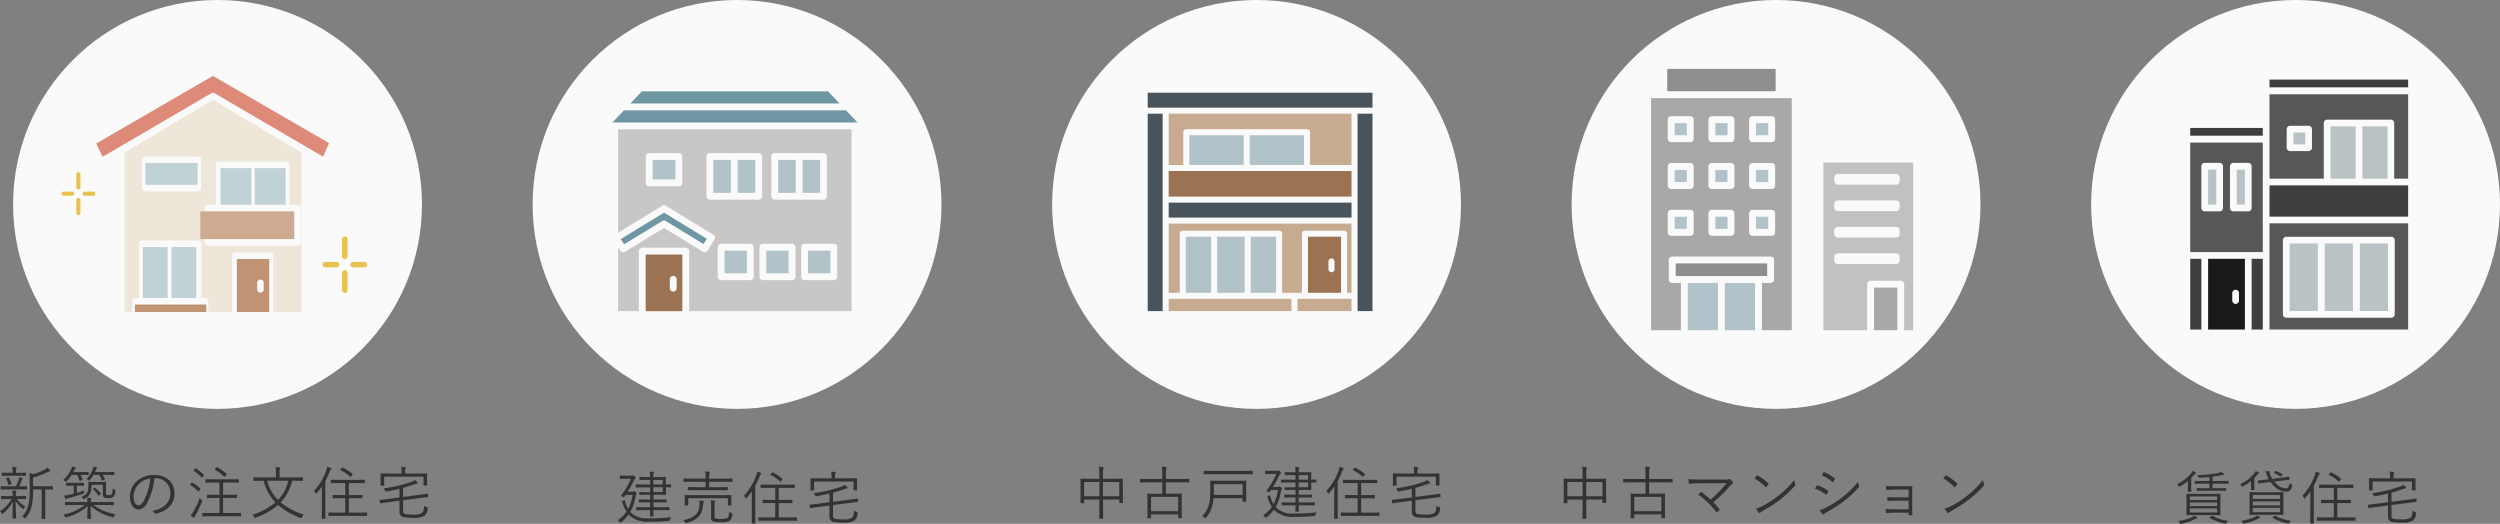 <svg xmlns="http://www.w3.org/2000/svg" width="519.724" height="108.89"><rect width="100%" height="100%" fill="#808080" stroke="none"/><g transform="translate(-9225.276 317)"><path d="M9236.28-215.832c0-.084-.012-.1-.1-.1-.06 0-.4.024-1.452.024h-2.58v-1.844a16.094 16.094 0 002.988-1.08 1.347 1.347 0 01.444-.144c.1-.012.156-.06.156-.108a.259.259 0 00-.072-.168 3.73 3.73 0 00-.528-.54 2.966 2.966 0 01-.6.432 11.118 11.118 0 01-2.388.936 3.881 3.881 0 00-.78-.24 14.221 14.221 0 01.084 1.692v1.472a15.431 15.431 0 01-.24 3.372 5.3 5.3 0 01-1.364 2.528 1.325 1.325 0 01.452.272c.072.072.108.1.156.1s.1-.036.168-.132a5.557 5.557 0 001.228-2.38 14.61 14.61 0 00.3-3.516h1.788v4.236c0 1.3-.024 1.728-.024 1.788 0 .1.012.1.1.1h.588c.084 0 .1 0 .1-.1 0-.06-.024-.492-.024-1.788v-4.236h.06c1.056 0 1.392.024 1.452.024.084 0 .1-.012.1-.1zm-5.58 2.032c0-.084-.012-.1-.1-.1-.06 0-.4.024-1.452.024h-.576v-.024a2.393 2.393 0 01.06-.8.347.347 0 00.048-.168c0-.048-.048-.084-.12-.1-.2-.024-.48-.048-.732-.06a5.267 5.267 0 01.072 1.128v.024h-.84c-1.056 0-1.4-.024-1.464-.024-.084 0-.1.012-.1.1v.48c0 .084.012.1.1.1.06 0 .408-.024 1.464-.024h.612a7.146 7.146 0 01-2.4 2.508 1.467 1.467 0 01.328.436c.048.1.072.144.12.144s.1-.036.18-.1a7.332 7.332 0 002.04-2.472c-.036 1.86-.072 2.94-.072 3.432 0 .084.012.1.1.1h.54c.1 0 .108-.012.108-.1 0-.5-.06-1.644-.084-3.576a5.273 5.273 0 001.46 1.612c.084.072.132.108.168.108s.06-.048.108-.144a1.344 1.344 0 01.288-.42 4.849 4.849 0 01-1.776-1.536h.372c1.056 0 1.392.024 1.452.024.084 0 .1-.012.1-.1zm.2-2.028c0-.084-.012-.1-.1-.1s-.444.024-1.488.024h-.072a12.016 12.016 0 00.528-1.152.778.778 0 01.18-.276c.048-.048.084-.084.084-.144s-.032-.108-.132-.144a8.22 8.22 0 00-.648-.168 1.883 1.883 0 01-.108.516 9.311 9.311 0 01-.556 1.372H9227c-1.08 0-1.428-.024-1.488-.024-.084 0-.1.012-.1.1v.492c0 .084.012.1.1.1.06 0 .408-.024 1.488-.024h2.316c1.068 0 1.416.024 1.488.024s.1-.012.1-.1zm-.192-2.808c0-.084-.012-.1-.1-.1-.06 0-.4.024-1.428.024h-.576v-.372a.956.956 0 01.06-.492.462.462 0 00.072-.216c0-.048-.06-.084-.156-.1a6.9 6.9 0 00-.78-.06 3.355 3.355 0 01.084.864v.372h-.7c-1.032 0-1.368-.024-1.428-.024-.084 0-.1.012-.1.1v.468c0 .084.012.1.1.1.06 0 .4-.024 1.428-.024h1.992c1.032 0 1.368.024 1.428.024.084 0 .1-.012.1-.1zm-4.032 1c-.156.06-.168.084-.12.168a5.765 5.765 0 01.456 1.2c.024.108.06.108.216.06l.3-.12c.12-.048.132-.084.108-.168a5.4 5.4 0 00-.516-1.188c-.048-.072-.072-.084-.168-.048zm20.568 5.628c1.152 0 1.536.024 1.6.024.084 0 .1-.012.1-.1v-.468c0-.084-.012-.1-.1-.1-.06 0-.444.024-1.6.024h-3.104v-.048a1.23 1.23 0 01.072-.48.728.728 0 00.06-.216c0-.06-.06-.1-.156-.108a10.414 10.414 0 00-.744-.06 3.961 3.961 0 01.06.84v.072h-2.952c-1.14 0-1.536-.024-1.6-.024-.084 0-.1.012-.1.1v.468c0 .084.012.1.1.1.06 0 .456-.024 1.6-.024h2.388a9.871 9.871 0 01-4.428 1.972 1.306 1.306 0 01.312.4c.12.216.132.216.36.156a9.741 9.741 0 004.368-2.332c-.024 1.476-.072 2.4-.072 2.6 0 .072.012.084.084.084h.588c.084 0 .1-.012.1-.084 0-.2-.06-1.152-.084-2.628a10.554 10.554 0 004.52 2.34c.24.072.252.06.36-.144a1.573 1.573 0 01.324-.44 11.2 11.2 0 01-4.62-1.932zm.072-3.78c0-.624.024-.876.024-.948s-.012-.1-.1-.1-.324.024-1.164.024h-1.2c-.828 0-1.068-.024-1.14-.024s-.1.012-.1.1.024.18.024.432c0 1.608-.264 2.064-1.512 2.652a.954.954 0 01.4.276c.084.084.12.132.168.132s.1-.036.18-.084c1.068-.612 1.416-1.26 1.416-2.9h2.352v1.992c0 .408.132.576.324.672a2.166 2.166 0 00.876.108 1.382 1.382 0 001.036-.3 1.689 1.689 0 00.348-1.188c.012-.2.012-.216-.18-.3a1.62 1.62 0 01-.384-.216 2.463 2.463 0 01-.168 1.176c-.12.18-.324.216-.612.216s-.4-.012-.48-.072-.108-.12-.108-.432zm-6.06-.24h.228c.84 0 1.092.024 1.152.024.084 0 .1-.012.1-.1v-.444c0-.084-.012-.1-.1-.1-.06 0-.312.024-1.152.024h-1.212c-.84 0-1.08-.024-1.152-.024s-.1.012-.1.1v.444c0 .084.012.1.1.1s.312-.024 1.152-.024h.324v1.668c-.312.084-.6.144-.888.2-.444.1-.78.156-1.092.192a6.45 6.45 0 00.24.612c.036.084.072.12.12.12a.211.211 0 00.156-.072 1.129 1.129 0 01.444-.168 29.793 29.793 0 002.928-.876c.216-.072.216-.072.24-.312a1.974 1.974 0 01.06-.384c-.588.216-1.092.384-1.548.516zm7.788-2.76c0-.084-.012-.1-.1-.1-.06 0-.42.024-1.5.024h-2.424c.072-.144.132-.288.192-.444a.726.726 0 01.168-.3c.048-.048.084-.084.084-.144s-.048-.1-.132-.12a7.128 7.128 0 00-.636-.132 2.736 2.736 0 01-.132.54 5.62 5.62 0 01-1.3 2.052 1.3 1.3 0 01.372.228c.072.06.108.084.156.084s.084-.036.168-.132a5.962 5.962 0 00.744-1.044h1.2a5 5 0 01.528 1.08c.036.1.06.1.192.06l.36-.108c.12-.036.144-.072.108-.144a6.138 6.138 0 00-.48-.888h.828c1.08 0 1.44.024 1.5.024.084 0 .1-.012.1-.1zm-5.34 0c0-.084-.012-.1-.1-.1-.06 0-.336.024-1.26.024h-1.824c.072-.132.156-.288.228-.444a.79.79 0 01.18-.264.245.245 0 00.1-.156c0-.06-.036-.1-.12-.12a4.953 4.953 0 00-.66-.156 2.5 2.5 0 01-.156.5 6.552 6.552 0 01-1.692 2.292 1.212 1.212 0 01.372.24c.084.084.132.12.18.12s.084-.036.18-.132a6.183 6.183 0 001.056-1.3h1.116a5.388 5.388 0 01.48 1.14c.024.1.06.1.2.06l.36-.1c.12-.036.144-.06.108-.144a7.941 7.941 0 00-.452-.952h.348c.924 0 1.2.024 1.26.024.084 0 .1-.012.1-.1zm.96 3.42c-.1.084-.1.1-.024.156a5.742 5.742 0 011.092 1.188c.072.1.084.084.192-.012l.24-.2c.1-.084.108-.1.048-.18a7.882 7.882 0 00-1.124-1.164c-.084-.072-.1-.072-.192.012zm12.936-2.2a3 3 0 013.1 3.032c0 2-1.368 3.288-3.744 3.756a1.4 1.4 0 01.468.444.238.238 0 00.312.132c2.6-.66 3.816-2.232 3.816-4.188 0-2.292-1.6-3.864-4.284-3.864a5.116 5.116 0 00-3.6 1.332 4.358 4.358 0 00-1.392 3.108c0 1.74.852 2.724 1.752 2.724a2 2 0 001.764-1.236 13.4 13.4 0 001.584-5.244zm-1.068.048a12.742 12.742 0 01-1.4 4.692c-.348.612-.708.876-1.116.876-.432 0-.972-.564-.972-1.872a3.72 3.72 0 011.156-2.596 4.043 4.043 0 012.336-1.104zm18.856 7.244c0-.084-.012-.1-.1-.1-.06 0-.48.024-1.7.024h-1.932v-3.128h1.188c1.152 0 1.524.024 1.584.024.1 0 .108-.012.108-.1v-.516c0-.084-.012-.1-.108-.1-.06 0-.432.024-1.584.024h-1.188v-2.536h1.524c1.188 0 1.584.024 1.656.024s.1-.012.1-.1v-.516c0-.084-.012-.1-.1-.1s-.468.024-1.656.024h-3.468c-1.188 0-1.572-.024-1.632-.024-.084 0-.1.012-.1.1v.516c0 .084.012.1.1.1.06 0 .444-.024 1.632-.024h1.188v2.544h-.912c-1.152 0-1.524-.024-1.6-.024s-.084.012-.084.1v.516c0 .084.012.1.084.1s.444-.024 1.6-.024h.912v3.124h-1.764c-1.224 0-1.644-.024-1.7-.024-.084 0-.1.012-.1.1v.524c0 .084.012.1.1.1.06 0 .48-.024 1.7-.024h4.452c1.224 0 1.644.024 1.7.024.084 0 .1-.012.1-.1zm-8.112-2.46c.072-.216.072-.216-.12-.36a1.646 1.646 0 01-.348-.372 22.231 22.231 0 01-1.236 2.668 4.125 4.125 0 01-.684.948 6.76 6.76 0 00.552.428.333.333 0 00.16.072c.072 0 .1-.048.12-.132a3.769 3.769 0 01.252-.5 27.6 27.6 0 001.304-2.752zm2.724-6.816c-.12.12-.12.144-.048.192a9.677 9.677 0 011.908 1.452c.072.072.12.048.216-.06l.264-.3c.1-.1.12-.144.048-.2a10.479 10.479 0 00-1.932-1.4c-.072-.036-.1-.036-.192.06zm-5.136 3.2c-.072.1-.1.132-.024.18a8.759 8.759 0 011.608 1.3c.084.084.108.072.192-.036l.252-.336c.084-.108.1-.132.036-.192a8.689 8.689 0 00-1.656-1.248c-.084-.048-.12-.048-.192.048zm.708-2.964c-.1.108-.1.132-.012.192a9.772 9.772 0 011.6 1.356c.06.072.12.072.2-.036l.24-.3c.084-.108.1-.132.036-.192a9.413 9.413 0 00-1.644-1.328c-.072-.048-.1-.036-.18.06zm21 2.256c1.14 0 1.524.024 1.584.024.1 0 .108-.012.108-.1v-.544c0-.084-.012-.1-.108-.1-.06 0-.444.024-1.584.024h-3.172v-.824a2.518 2.518 0 01.06-.912.561.561 0 00.072-.228c0-.048-.06-.1-.144-.108a8.916 8.916 0 00-.84-.06 5.515 5.515 0 01.1 1.32v.816h-2.988c-1.14 0-1.524-.024-1.584-.024-.084 0-.1.012-.1.1v.552c0 .084.012.1.1.1.06 0 .444-.024 1.584-.024h.42a10.3 10.3 0 002.448 4.5 13.444 13.444 0 01-4.788 2.548 1.512 1.512 0 01.372.48c.072.132.1.18.168.18a1.023 1.023 0 00.18-.048 14.485 14.485 0 004.62-2.64 14.9 14.9 0 004.644 2.688.5.5 0 00.18.048c.072 0 .1-.048.168-.192a2.191 2.191 0 01.36-.552 13.626 13.626 0 01-4.8-2.52 9.77 9.77 0 002.388-4.5zm-1.368 0a8.38 8.38 0 01-2.124 4 8.966 8.966 0 01-2.256-4zm16.38 6.7c0-.084-.012-.1-.1-.1-.06 0-.468.024-1.692.024h-2v-2.984h1.152c1.14 0 1.512.024 1.584.024s.1-.012.1-.1V-214c0-.084-.012-.1-.1-.1s-.444.024-1.584.024h-1.152v-2.5h1.572c1.188 0 1.6.024 1.656.024.1 0 .108-.012.108-.1v-.516c0-.084-.012-.1-.108-.1-.06 0-.468.024-1.656.024h-3.588c-1.2 0-1.6-.024-1.656-.024-.084 0-.1.012-.1.1v.516c0 .084.012.1.1.1.06 0 .456-.024 1.656-.024h1.284v2.5h-.948c-1.14 0-1.524-.024-1.584-.024-.1 0-.108.012-.108.1v.5c0 .084.012.1.108.1.06 0 .444-.024 1.584-.024h.948v2.992h-1.7c-1.212 0-1.632-.024-1.7-.024s-.1.012-.1.1v.512c0 .1.012.108.1.108s.492-.024 1.7-.024h4.44c1.224 0 1.632.024 1.692.024.084 0 .1-.012.1-.108zm-9.4-.768c0 1.272-.024 1.812-.024 1.872 0 .084.012.1.1.1h.588c.072 0 .084-.012.084-.1 0-.06-.024-.6-.024-1.872v-5.892a18.483 18.483 0 00.9-1.92 1.055 1.055 0 01.252-.46c.072-.048.108-.1.108-.156s-.036-.1-.132-.144a4.443 4.443 0 00-.744-.264 2.867 2.867 0 01-.192.8 12.121 12.121 0 01-2.544 4.212 1.746 1.746 0 01.312.48c.036.084.072.12.1.12s.072-.036.144-.12a13.162 13.162 0 001.1-1.4 91.233 91.233 0 00-.024 1.68zm3.924-8.328c-.108.12-.108.144-.024.192a8.129 8.129 0 011.968 1.356c.072.072.1.06.216-.084l.252-.3c.084-.108.084-.144.012-.2a9.472 9.472 0 00-1.98-1.284c-.084-.036-.108-.048-.192.048zm18.12 5.172c-.012-.084-.036-.1-.12-.084s-.444.084-1.572.228l-3.468.456v-1.9c.852-.228 1.68-.492 2.484-.78a2.012 2.012 0 01.4-.108c.12-.012.168-.06.168-.108a.21.21 0 00-.084-.168 3.581 3.581 0 00-.536-.452 2.431 2.431 0 01-.708.372 29.141 29.141 0 01-5.76 1.356 1.164 1.164 0 01.3.444c.108.216.1.228.312.192a37.834 37.834 0 002.688-.552v1.8l-2.46.324c-1.128.144-1.44.156-1.584.168-.1.012-.108.036-.1.108l.06.552c.012.084.048.1.132.084s.432-.1 1.548-.24l2.4-.312v2.292a1.078 1.078 0 00.78 1.112 11.748 11.748 0 002.16.144 4.1 4.1 0 002.256-.428 2.02 2.02 0 00.66-1.512c.024-.216.024-.216-.192-.288a2.224 2.224 0 01-.564-.252c-.036.912-.168 1.26-.444 1.488a3.181 3.181 0 01-1.752.324 10.169 10.169 0 01-1.668-.1.569.569 0 01-.492-.624V-213l3.516-.456c1.128-.144 1.524-.18 1.608-.192s.108-.036.1-.12zm-.18-3.624c0-.336.024-.516.024-.576 0-.084-.012-.1-.1-.1s-.48.024-1.656.024h-2.824v-.156a2.69 2.69 0 01.06-.852.512.512 0 00.072-.216c0-.048-.048-.084-.144-.1a7.455 7.455 0 00-.792-.072 5.331 5.331 0 01.084 1.236v.156h-2.64c-1.176 0-1.584-.024-1.656-.024s-.1.012-.1.1c0 .06.024.24.024.66v.4c0 1.056-.024 1.212-.024 1.272 0 .1.012.108.1.108h.564c.084 0 .1-.012.1-.108v-1.744h8.18v1.74c0 .084.012.1.108.1h.552c.084 0 .1-.012.1-.1s-.024-.228-.024-1.284z" fill="#333"/><circle cx="42.5" cy="42.5" r="42.5" transform="translate(9228 -317)" fill="#fafafa"/><path d="M9293.68-287.244l-1.237 2.813-3.111-1.817-19.484-11.39a.586.586 0 00-.6 0l-19.484 11.39-3.134 1.832-1.353-2.746 24.266-14.061z" fill="#de8a78"/><path d="M9287.936-285.255v33.117h-5.874v-11.7a.654.654 0 00-.617-.685h-7.309a.654.654 0 00-.617.685v11.7h-4.922v-2.23a.653.653 0 00-.617-.685h-.813v-11.27a.653.653 0 00-.617-.685h-11.76a.653.653 0 00-.617.685v11.27h-.813a.654.654 0 00-.617.685v2.235h-1.563v-33.117l18.38-11zm-.115 18.639v-7.137a.653.653 0 00-.617-.685h-1.766v-8.3a.654.654 0 00-.617-.685h-14.063a.654.654 0 00-.617.685v8.3h-1.761a.653.653 0 00-.617.685v7.137a.653.653 0 00.617.685h18.829a.653.653 0 00.612-.684zm-20.735-11.278v-5.9a.654.654 0 00-.617-.685h-11.043a.654.654 0 00-.617.685v5.9a.653.653 0 00.617.685h11.043a.653.653 0 00.617-.684z" fill="#ede6d9"/><path d="M9286.44-273.068v5.768h-19.509v-5.768h19.509z" fill="#ceaa90"/><path fill="#c1d2d6" d="M9278.23-282.053h6.427v7.616h-6.427z"/><path d="M9281.247-263.151v11.014h-6.735v-11.014zm-1.146 6.293v-1.345a.684.684 0 00-.684-.684.684.684 0 00-.685.684v1.345a.684.684 0 00.685.685.684.684 0 00.684-.687z" fill="#bf9374"/><path fill="#c1d2d6" d="M9271.112-282.053h6.427v7.616h-6.427z"/><path d="M9268.163-253.688v1.551h-14.84v-1.551h14.839z" fill="#bf9374"/><path fill="#c1d2d6" d="M9260.938-265.641h5.15v10.585h-5.15zm-5.453-17.469h10.875v4.534h-10.875zm-.513 17.469h5.149v10.585h-5.149z"/><path d="M9296.953-263.13a.569.569 0 01-.569-.569v-3.6a.569.569 0 01.569-.569.569.569 0 01.569.569v3.6a.569.569 0 01-.569.569zm0 7.033a.569.569 0 01-.569-.569v-3.6a.569.569 0 01.569-.569.569.569 0 01.569.569v3.6a.569.569 0 01-.569.569zm4.058-5.317h-2.34a.569.569 0 01-.569-.569.569.569 0 01.569-.569h2.34a.569.569 0 01.569.569.569.569 0 01-.569.569zm-5.774 0h-2.341a.569.569 0 01-.569-.569.569.569 0 01.569-.569h2.341a.569.569 0 01.569.569.569.569 0 01-.569.569zm-53.668-16.193a.432.432 0 01-.432-.432v-2.733a.432.432 0 01.432-.432.432.432 0 01.432.432v2.733a.432.432 0 01-.432.432zm0 5.341a.432.432 0 01-.432-.432v-2.733a.432.432 0 01.432-.432.432.432 0 01.432.432v2.733a.432.432 0 01-.432.432zm3.08-4.038h-1.777a.432.432 0 01-.432-.432.432.432 0 01.432-.432h1.777a.432.432 0 01.432.432.432.432 0 01-.432.432zm-4.383 0h-1.777a.432.432 0 01-.432-.432.432.432 0 01.432-.432h1.777a.432.432 0 01.432.432.432.432 0 01-.432.432z" fill="#e8c251"/><path d="M9458.692-216.036c0-.972.024-1.3.024-1.356 0-.084-.012-.1-.1-.1-.06 0-.48.024-1.692.024h-2.352v-1.02a4.679 4.679 0 01.072-1.092.536.536 0 00.06-.216c0-.048-.072-.1-.144-.108-.24-.024-.528-.048-.828-.06a8.222 8.222 0 01.084 1.536v.96h-2.136c-1.2 0-1.632-.024-1.692-.024-.084 0-.1.012-.1.1 0 .06.024.4.024 1.524v1.128c0 1.884-.024 2.184-.024 2.256s.012.1.1.1h.564c.084 0 .1-.012.1-.1v-.672h3.168v1.756c0 1.448-.02 2.084-.02 2.144 0 .084.012.1.1.1h.612c.084 0 .1-.012.1-.1 0-.06-.024-.708-.024-2.16v-1.74h3.384v.624c0 .084.012.1.1.1h.564c.084 0 .1-.012.1-.1s-.024-.36-.024-2.244zm-.732 2.208h-3.384v-2.964h3.384zm-4.14 0h-3.168v-2.964h3.168zm18.7-3.516c0-.084-.012-.1-.1-.1s-.456.024-1.6.024h-3.168v-1.16a3.126 3.126 0 01.072-.984.64.64 0 00.084-.24c0-.06-.072-.1-.156-.108a8.45 8.45 0 00-.84-.072 6.947 6.947 0 01.088 1.452v1.116h-2.952c-1.14 0-1.536-.024-1.6-.024-.084 0-.1.012-.1.1v.54c0 .084.012.1.1.1.06 0 .456-.024 1.6-.024h2.952v2.364h-1.332c-1.188 0-1.6-.024-1.668-.024s-.1.012-.1.1.024.384.024 1.524v1.14c0 1.9-.024 2.208-.024 2.268 0 .084.012.1.1.1h.564c.084 0 .1-.012.1-.1v-.708h5.64v.66c0 .084.012.1.1.1h.564c.084 0 .1-.012.1-.1 0-.06-.024-.372-.024-2.244v-1.272c0-1 .024-1.308.024-1.38s-.012-.1-.1-.1-.48.024-1.668.024h-1.536v-2.36h3.168c1.14 0 1.524.024 1.6.024s.1-.012.1-.1zm-2.32 6.624h-5.64v-2.988h5.64zm14.148-5.088c0-.816.024-1.116.024-1.176 0-.084-.012-.1-.084-.1s-.5.024-1.7.024h-3.94c-1.2 0-1.62-.024-1.692-.024s-.1.012-.1.1c0 .06.024.636.024 1.944a11.808 11.808 0 01-.132 2.172 5.441 5.441 0 01-1.556 3.168 1.4 1.4 0 01.5.324c.084.084.12.132.168.132s.072-.048.144-.132a6.375 6.375 0 001.44-3.156c.048-.288.084-.6.12-.888h6.024v.636c0 .084.012.1.1.1h.6c.072 0 .084-.012.084-.1s-.024-.336-.024-1.152zm-.756 1.692h-5.976c.012-.156.012-.312.012-.444v-1.8h5.964zm2.108-4.92c0-.084-.012-.1-.1-.1s-.456.024-1.608.024h-6.772c-1.14 0-1.536-.024-1.6-.024-.084 0-.1.012-.1.1v.54c0 .084.012.1.1.1.06 0 .456-.024 1.6-.024h6.78c1.152 0 1.536.024 1.608.024s.1-.012.1-.1zm13.24 1.824c0-.084-.012-.1-.1-.1s-.588.024-.984.024v-.332c0-.756.024-1.068.024-1.128 0-.084-.012-.1-.108-.1-.06 0-.492.024-1.6.024h-.904a1.972 1.972 0 01.072-.776.4.4 0 00.06-.18c0-.048-.06-.084-.144-.1a5.791 5.791 0 00-.744-.072 4.778 4.778 0 01.088 1.132h-.64c-1.092 0-1.428-.024-1.488-.024-.084 0-.1.012-.1.1v.444c0 .084.012.1.1.1.06 0 .4-.024 1.488-.024h.64v.948h-1.276c-1.188 0-1.584-.024-1.644-.024-.084 0-.1.012-.1.1v.444c0 .084.012.1.1.1.06 0 .456-.024 1.644-.024h1.276v1h-.772c-1.008 0-1.332-.024-1.4-.024s-.1.012-.1.1v.404c0 .072.012.084.1.084s.4-.024 1.4-.024h.772v.984h-.72c-1.1 0-1.476-.024-1.536-.024-.084 0-.1.012-.1.1v.432c0 .084.012.1.1.1.06 0 .432-.024 1.536-.024h.72v1.02h-1.144c-1.176 0-1.572-.024-1.644-.024s-.1.012-.1.108v.444c0 .084.012.1.1.1s.468-.024 1.644-.024h1.144c-.012.8-.024 1.188-.024 1.236 0 .084.012.1.108.1h.516c.084 0 .1-.012.1-.1 0-.048-.024-.42-.024-1.236h1.6c1.188 0 1.584.024 1.644.024.084 0 .1-.012.1-.1v-.444c0-.1-.012-.108-.1-.108-.06 0-.456.024-1.644.024h-1.608v-1.02h1.116c1.116 0 1.476.024 1.536.024.084 0 .1-.012.1-.1v-.432c0-.084-.012-.1-.1-.1-.06 0-.42.024-1.536.024h-1.116v-.984h.912c1.1 0 1.536.024 1.6.024.1 0 .108-.012.108-.084s-.024-.372-.024-1.128v-.372c.4.012.912.024.984.024s.1-.012.1-.1zm-1.728 1.512h-1.944v-1h1.944zm0-1.584h-1.944v-.948h1.944zm-6.744 5.7a9.509 9.509 0 001.092-3.252.679.679 0 01.132-.348c.072-.072.1-.1.1-.168s-.036-.12-.192-.3-.22-.228-.3-.228a.231.231 0 00-.144.048.378.378 0 01-.24.06h-1c.54-.864.912-1.6 1.236-2.208a2.049 2.049 0 01.312-.492c.072-.06.12-.084.12-.168s-.072-.168-.2-.312c-.156-.18-.216-.228-.288-.228a.222.222 0 00-.084.024.749.749 0 01-.288.036h-1.288c-.756 0-.972-.024-1.044-.024s-.1.012-.1.108v.492c0 .084.012.1.1.1s.288-.024 1.044-.024h1.176A19.293 19.293 0 019488.6-215c-.084.12-.084.108.252.228a1.452 1.452 0 00.3.1c.048 0 .072-.036.108-.084l.252-.372h1.412a8.151 8.151 0 01-.9 2.94 7.716 7.716 0 01-.684-1.74c-.048-.144-.06-.144-.2-.072l-.264.132c-.156.072-.156.084-.108.2a8.35 8.35 0 00.912 2.04 7.633 7.633 0 01-1.804 1.76 1.664 1.664 0 01.384.384c.072.108.108.156.156.156s.084-.036.156-.108a8.463 8.463 0 001.548-1.608 2.869 2.869 0 00.264.276 5.522 5.522 0 004 1.224c1.644 0 2.844-.06 4.068-.168.228-.012.228-.012.288-.264a1.242 1.242 0 01.228-.516 36.131 36.131 0 01-4.74.252 4.78 4.78 0 01-3.612-1.2zm21.576 1.224c0-.084-.012-.1-.1-.1-.06 0-.468.024-1.692.024h-2v-2.984h1.148c1.14 0 1.512.024 1.584.024s.1-.012.1-.1V-214c0-.084-.012-.1-.1-.1s-.444.024-1.584.024h-1.148v-2.5h1.572c1.188 0 1.6.024 1.656.024.1 0 .108-.012.108-.1v-.516c0-.084-.012-.1-.108-.1-.06 0-.468.024-1.656.024h-3.588c-1.2 0-1.6-.024-1.656-.024-.084 0-.1.012-.1.1v.516c0 .084.012.1.1.1.06 0 .456-.024 1.656-.024h1.284v2.5h-.948c-1.14 0-1.524-.024-1.584-.024-.1 0-.108.012-.108.1v.5c0 .084.012.1.108.1.06 0 .444-.024 1.584-.024h.948v2.992h-1.7c-1.212 0-1.632-.024-1.7-.024s-.1.012-.1.1v.512c0 .1.012.108.1.108s.48-.024 1.696-.024h4.44c1.224 0 1.632.024 1.692.024.084 0 .1-.012.1-.108zm-9.4-.768c0 1.272-.024 1.812-.024 1.872 0 .084.012.1.1.1h.588c.072 0 .084-.012.084-.1 0-.06-.024-.6-.024-1.872v-5.892a18.483 18.483 0 00.9-1.92 1.055 1.055 0 01.252-.46c.072-.048.108-.1.108-.156s-.036-.1-.132-.144a4.443 4.443 0 00-.744-.264 2.867 2.867 0 01-.192.8 12.121 12.121 0 01-2.544 4.212 1.746 1.746 0 01.312.48c.036.084.072.12.1.12s.072-.036.144-.12a13.162 13.162 0 001.1-1.4 91.233 91.233 0 00-.024 1.68zm3.924-8.328c-.108.12-.108.144-.024.192a8.129 8.129 0 011.968 1.356c.072.072.1.06.216-.084l.252-.3c.084-.108.084-.144.012-.2a9.472 9.472 0 00-1.98-1.284c-.084-.036-.108-.048-.192.048zm18.12 5.172c-.012-.084-.036-.1-.12-.084s-.444.084-1.572.228l-3.468.456v-1.9c.852-.228 1.68-.492 2.484-.78a2.012 2.012 0 01.4-.108c.12-.012.168-.06.168-.108a.21.21 0 00-.084-.168 3.581 3.581 0 00-.54-.456 2.431 2.431 0 01-.708.372 29.141 29.141 0 01-5.76 1.356 1.164 1.164 0 01.3.444c.108.216.1.228.312.192a37.834 37.834 0 002.688-.552v1.8l-2.46.324c-1.128.144-1.44.156-1.584.168-.1.012-.108.036-.1.108l.06.552c.012.084.048.1.132.084s.432-.1 1.548-.24l2.4-.312v2.296a1.078 1.078 0 00.784 1.112 11.748 11.748 0 002.16.144 4.1 4.1 0 002.256-.428 2.02 2.02 0 00.66-1.512c.024-.216.024-.216-.192-.288a2.224 2.224 0 01-.564-.252c-.036.912-.168 1.26-.444 1.488a3.181 3.181 0 01-1.752.324 10.169 10.169 0 01-1.668-.1.569.569 0 01-.492-.624V-213l3.516-.456c1.128-.144 1.524-.18 1.608-.192s.108-.036.1-.12zm-.18-3.624c0-.336.024-.516.024-.576 0-.084-.012-.1-.1-.1s-.48.024-1.656.024h-2.824v-.156a2.69 2.69 0 01.06-.852.512.512 0 00.072-.216c0-.048-.048-.084-.144-.1a7.455 7.455 0 00-.792-.072 5.331 5.331 0 01.084 1.236v.156h-2.64c-1.176 0-1.584-.024-1.656-.024s-.1.012-.1.1c0 .06.024.24.024.66v.4c0 1.056-.024 1.212-.024 1.272 0 .1.012.108.1.108h.564c.084 0 .1-.012.1-.108v-1.744h8.18v1.74c0 .084.012.1.108.1h.552c.084 0 .1-.012.1-.1s-.024-.228-.024-1.284z" fill="#333"/><circle cx="42.5" cy="42.5" r="42.5" transform="translate(9444 -317)" fill="#fafafa"/><path d="M9510.606-293.364v41.036h-3.107v-41.036zm-.001-4.362v3.108h-46.736v-3.108zm-42.373 22.852h38.011v3.108h-38.011z" fill="#48535c"/><path d="M9506.243-254.877v2.55h-11.236v-2.55h11.236zm.001-15.634v14.38h-.93v-12.292a.628.628 0 00-.627-.628h-8.12a.628.628 0 00-.628.628v12.292h-4.12v-12.292a.629.629 0 00-.628-.628h-20.031a.628.628 0 00-.627.628v12.292h-2.3v-14.38z" fill="#c6ab91"/><path d="M9506.244-281.449v5.318h-38.011v-5.318h38.011z" fill="#9c7352"/><path d="M9506.244-293.363v10.659h-8.612v-6.807a.628.628 0 00-.628-.628h-25.1a.628.628 0 00-.628.628v6.807h-3.042v-10.659z" fill="#c6ab91"/><path d="M9504.058-267.798v11.664h-6.865v-11.664zm-1.354 6.761v-1.609a.627.627 0 00-.627-.628.628.628 0 00-.628.628v1.609a.628.628 0 00.628.628.627.627 0 00.631-.626z" fill="#9c7352"/><path fill="#b1c3c9" d="M9485.08-288.884h11.296v6.179h-11.296z"/><path d="M9493.753-254.877v2.55h-25.521v-2.55h25.521z" fill="#c6ab91"/><path fill="#b1c3c9" d="M9485.288-267.796h5.274v11.664h-5.274zm-6.971 0h5.715v11.664h-5.715zm-5.787-21.088h11.295v6.179h-11.295zm-.743 21.088h5.274v11.664h-5.274z"/><path d="M9466.977-275.502v23.175h-3.107v-41.036h3.107v17.861z" fill="#48535c"/><path d="M9364.78-216.212c0-.084-.012-.1-.1-.1s-.588.024-.984.024v-.332c0-.756.024-1.068.024-1.128 0-.084-.012-.1-.108-.1-.06 0-.492.024-1.6.024h-.912a1.972 1.972 0 01.072-.78.4.4 0 00.06-.18c0-.048-.06-.084-.144-.1a5.791 5.791 0 00-.744-.072 4.778 4.778 0 01.084 1.128h-.628c-1.092 0-1.428-.024-1.488-.024-.084 0-.1.012-.1.1v.452c0 .084.012.1.1.1.06 0 .4-.024 1.488-.024h.636v.948h-1.272c-1.188 0-1.584-.024-1.644-.024-.084 0-.1.012-.1.1v.444c0 .084.012.1.1.1.06 0 .456-.024 1.644-.024h1.272v1h-.768c-1.008 0-1.332-.024-1.4-.024s-.1.012-.1.1v.404c0 .072.012.084.1.084s.4-.024 1.4-.024h.768v.984h-.72c-1.1 0-1.476-.024-1.536-.024-.084 0-.1.012-.1.1v.432c0 .084.012.1.1.1.06 0 .432-.024 1.536-.024h.72v1.02h-1.136c-1.176 0-1.572-.024-1.644-.024s-.1.012-.1.108v.444c0 .084.012.1.1.1s.468-.024 1.644-.024h1.14c-.012.8-.024 1.188-.024 1.236 0 .084.012.1.108.1h.516c.084 0 .1-.012.1-.1 0-.048-.024-.42-.024-1.236h1.608c1.188 0 1.584.024 1.644.024.084 0 .1-.012.1-.1v-.444c0-.1-.012-.108-.1-.108-.06 0-.456.024-1.644.024h-1.608v-1.02h1.116c1.116 0 1.476.024 1.536.024.084 0 .1-.012.1-.1v-.432c0-.084-.012-.1-.1-.1-.06 0-.42.024-1.536.024h-1.116v-.984h.912c1.1 0 1.536.024 1.6.024.1 0 .108-.012.108-.084s-.024-.372-.024-1.128v-.372c.4.012.912.024.984.024s.1-.012.1-.1zm-1.728 1.512h-1.944v-1h1.944zm0-1.584h-1.944v-.948h1.944zm-6.744 5.7a9.509 9.509 0 001.092-3.252.679.679 0 01.132-.348c.072-.072.1-.1.1-.168s-.036-.12-.192-.3-.216-.228-.3-.228a.231.231 0 00-.144.048.378.378 0 01-.24.06h-1c.54-.864.912-1.6 1.236-2.208a2.049 2.049 0 01.312-.492c.072-.06.12-.084.12-.168s-.072-.168-.2-.312c-.156-.18-.216-.228-.288-.228a.222.222 0 00-.084.024.749.749 0 01-.288.036h-1.284c-.756 0-.972-.024-1.044-.024s-.1.012-.1.108v.492c0 .084.012.1.1.1s.288-.024 1.044-.024h1.176a19.293 19.293 0 01-2.02 3.468c-.084.12-.084.108.252.228a1.452 1.452 0 00.3.1c.048 0 .072-.036.108-.084l.252-.372h1.416a8.151 8.151 0 01-.9 2.94 7.716 7.716 0 01-.684-1.74c-.048-.144-.06-.144-.2-.072l-.264.132c-.156.072-.156.084-.108.2a8.35 8.35 0 00.912 2.04 7.633 7.633 0 01-1.8 1.764 1.664 1.664 0 01.38.38c.072.108.108.156.156.156s.084-.036.156-.108a8.463 8.463 0 001.548-1.608 2.869 2.869 0 00.264.276 5.522 5.522 0 004 1.224c1.644 0 2.844-.06 4.068-.168.228-.012.228-.012.288-.264a1.242 1.242 0 01.22-.516 36.131 36.131 0 01-4.74.252 4.78 4.78 0 01-3.612-1.2zm21.264-6.84c0-.084-.012-.084-.1-.084s-.456.012-1.6.012h-3.172v-.144a3.384 3.384 0 01.072-.96.659.659 0 00.06-.216c0-.06-.048-.1-.132-.108a9.218 9.218 0 00-.84-.06 6.994 6.994 0 01.1 1.464v.02h-2.896c-1.152 0-1.536-.012-1.6-.012-.084 0-.1 0-.1.084v.5c0 .084.012.1.1.1.06 0 .444-.024 1.6-.024h2.892v1.132h-1.9c-1.224 0-1.632-.024-1.692-.024-.084 0-.1.012-.1.1v.48c0 .084.012.1.1.1.06 0 .468-.024 1.692-.024h4.716c1.224 0 1.644.024 1.7.024.084 0 .1-.012.1-.1v-.48c0-.084-.012-.1-.1-.1-.06 0-.48.024-1.7.024h-2.072v-1.128h3.18c1.14 0 1.524.024 1.6.024s.1-.012.1-.1zm-.264 3.9c0-.252.024-.4.024-.468s-.012-.084-.1-.084-.492.012-1.668.012h-6.188c-1.188 0-1.608-.012-1.668-.012-.084 0-.1 0-.1.084s.024.216.024.528v.336c0 .9-.024 1.02-.024 1.092s.012.1.1.1h.552c.084 0 .1-.012.1-.1v-1.392h8.232v1.392c0 .084.012.1.1.1h.552c.084 0 .1-.012.1-.1 0-.06-.024-.18-.024-1.092zm-3.48 1.724a2.025 2.025 0 01.06-.78.561.561 0 00.072-.22c0-.036-.06-.1-.168-.108a9.72 9.72 0 00-.756-.06 9.569 9.569 0 01.072 1.236v2.4c0 .516.264.684.48.744a5.19 5.19 0 001.584.14 3.126 3.126 0 001.812-.324c.312-.24.432-.528.528-1.272.024-.216.024-.228-.18-.3a1.908 1.908 0 01-.492-.256c-.012.7-.072 1.08-.336 1.272a2.583 2.583 0 01-1.3.192 4.047 4.047 0 01-1.124-.08c-.18-.048-.252-.12-.252-.444zm-2.228-.956c0-.06-.072-.1-.18-.12a6.709 6.709 0 00-.768-.072 4.1 4.1 0 01.02 1.048c-.072 1.352-.672 2.48-3.384 3.044a1.19 1.19 0 01.4.444c.072.132.1.18.168.18a.879.879 0 00.188-.048c2.64-.756 3.216-2.028 3.372-3.588a2.845 2.845 0 01.108-.648.677.677 0 00.076-.24zm19.364 3.396c0-.084-.012-.1-.1-.1-.06 0-.468.024-1.692.024h-2v-2.984h1.152c1.14 0 1.512.024 1.584.024s.1-.012.1-.1V-213c0-.084-.012-.1-.1-.1s-.444.024-1.584.024h-1.152v-2.5h1.572c1.188 0 1.6.024 1.656.024.1 0 .108-.012.108-.1v-.516c0-.084-.012-.1-.108-.1-.06 0-.468.024-1.656.024h-3.588c-1.2 0-1.6-.024-1.656-.024-.084 0-.1.012-.1.1v.516c0 .084.012.1.1.1.06 0 .456-.024 1.656-.024h1.284v2.5h-.948c-1.14 0-1.524-.024-1.584-.024-.1 0-.108.012-.108.1v.5c0 .084.012.1.108.1.06 0 .444-.024 1.584-.024h.948v2.992h-1.7c-1.212 0-1.632-.024-1.7-.024s-.1.012-.1.1v.512c0 .1.012.108.1.108s.484-.024 1.696-.024h4.44c1.224 0 1.632.024 1.692.024.084 0 .1-.012.1-.108zm-9.4-.768c.004 1.272-.02 1.812-.02 1.872 0 .084.012.1.1.1h.588c.072 0 .084-.012.084-.1 0-.06-.024-.6-.024-1.872v-5.892a18.483 18.483 0 00.9-1.92 1.055 1.055 0 01.248-.46c.072-.048.108-.1.108-.156s-.036-.1-.132-.144a4.443 4.443 0 00-.744-.264 2.867 2.867 0 01-.192.8 12.121 12.121 0 01-2.544 4.22 1.746 1.746 0 01.312.48c.036.084.072.12.1.12s.072-.036.144-.12a13.162 13.162 0 001.1-1.4 91.233 91.233 0 00-.024 1.68zm3.928-8.328c-.108.12-.108.144-.024.192a8.129 8.129 0 011.968 1.356c.072.072.1.06.216-.084l.252-.3c.084-.108.084-.144.012-.2a9.472 9.472 0 00-1.98-1.288c-.084-.036-.108-.048-.192.048zm18.12 5.172c-.012-.084-.036-.1-.12-.084s-.444.084-1.572.228l-3.468.456v-1.9c.852-.228 1.68-.492 2.484-.78a2.011 2.011 0 01.4-.108c.12-.012.168-.06.168-.108a.21.21 0 00-.084-.168 3.581 3.581 0 00-.54-.456 2.431 2.431 0 01-.708.372 29.141 29.141 0 01-5.76 1.356 1.164 1.164 0 01.3.444c.108.216.1.228.312.192a37.834 37.834 0 002.688-.552v1.8l-2.46.324c-1.128.144-1.44.156-1.584.168-.1.012-.108.036-.1.108l.06.552c.012.084.048.1.132.084s.432-.1 1.548-.24l2.4-.312v2.296a1.078 1.078 0 00.78 1.112 11.748 11.748 0 002.16.144 4.1 4.1 0 002.252-.428 2.02 2.02 0 00.66-1.512c.024-.216.024-.216-.192-.288a2.224 2.224 0 01-.564-.252c-.036.912-.168 1.26-.444 1.488a3.181 3.181 0 01-1.752.324 10.169 10.169 0 01-1.668-.1.569.569 0 01-.492-.624V-212l3.516-.456c1.128-.144 1.524-.18 1.608-.192s.108-.036.1-.12zm-.18-3.624c0-.336.024-.516.024-.576 0-.084-.012-.1-.1-.1s-.48.024-1.656.024h-2.828v-.156a2.69 2.69 0 01.06-.852.512.512 0 00.068-.212c0-.048-.048-.084-.144-.1a7.455 7.455 0 00-.792-.072 5.331 5.331 0 01.084 1.236v.156h-2.64c-1.176 0-1.584-.024-1.656-.024s-.1.012-.1.1c0 .06.024.24.024.66v.4c0 1.056-.024 1.212-.024 1.272 0 .1.012.108.1.108h.564c.084 0 .1-.012.1-.108v-1.748h8.184v1.74c0 .084.012.1.108.1h.552c.084 0 .1-.012.1-.1s-.024-.228-.024-1.284z" fill="#333"/><circle cx="42.5" cy="42.5" r="42.5" transform="translate(9336 -317)" fill="#fafafa"/><path d="M9401.153-294.062l2.393 2.528h-50.962l2.393-2.528z" fill="#6e97a3"/><path d="M9402.315-290.114v37.8h-33.761v-12.487a.711.711 0 00-.711-.711h-9.049a.711.711 0 00-.711.711v12.489h-4.307v-13.222l.456.674a.711.711 0 00.958.21l8.129-4.953 8.092 4.931a.711.711 0 00.975-.235l1.422-2.314a.71.71 0 00-.236-.978l-9.877-6.028a.71.71 0 00-.74 0l-9.178 5.594v-21.481zm-3 30.636v-6.127a.711.711 0 00-.711-.71h-6.057a.71.71 0 00-.711.71v6.127a.71.71 0 00.711.711h6.057a.711.711 0 00.706-.711zm-2.125-16.725v-8.262a.71.71 0 00-.711-.711h-10.137a.711.711 0 00-.711.711v8.262a.712.712 0 00.711.711h10.137a.711.711 0 00.71-.711zm-6.549 16.725v-6.127a.711.711 0 00-.711-.71h-6.056a.71.71 0 00-.711.71v6.127a.711.711 0 00.711.711h6.056a.711.711 0 00.709-.711zm-6.931-16.725v-8.262a.71.71 0 00-.711-.711h-10.137a.71.71 0 00-.711.711v8.262a.711.711 0 00.711.711h10.137a.711.711 0 00.711-.711zm-1.748 16.725v-6.127a.71.71 0 00-.711-.71h-6.056a.711.711 0 00-.711.71v6.127a.711.711 0 00.711.711h6.056a.71.71 0 00.714-.711zm-14.852-19.516v-5.472a.711.711 0 00-.711-.711h-6.157a.71.71 0 00-.711.711v5.472a.71.71 0 00.711.71h6.157a.711.711 0 00.711-.71z" fill="#c9c6c6"/><path d="M9399.807-295.484h-43.488l2.393-2.528h38.7z" fill="#6e97a3"/><path fill="#b1c3c9" d="M9393.257-264.894h4.635v4.706h-4.635zm-1.138-18.86h3.647v6.84h-3.647zm-5.068 0h3.647v6.84h-3.647zm-2.468 18.86h4.635v4.706h-4.635zm-5.94-18.86h3.647v6.84h-3.647zm-2.735 18.86h4.635v4.706h-4.635zm-2.333-18.86h3.647v6.84h-3.647z"/><path d="M9372.222-267.358l-.677 1.1-7.856-4.788a.709.709 0 00-.739 0l-7.92 4.826-.725-1.074 9.02-5.5z" fill="#6e97a3"/><path d="M9367.132-264.09v11.778h-7.627v-11.778zm-1.183 6.99v-1.826a.711.711 0 10-1.422 0v1.826a.711.711 0 001.422 0z" fill="#9c7352"/><path fill="#b1c3c9" d="M9360.95-283.754h4.736v4.05h-4.736z"/><path d="M9559.152-216.036c0-.972.024-1.3.024-1.356 0-.084-.012-.1-.1-.1-.06 0-.48.024-1.692.024h-2.352v-1.02a4.679 4.679 0 01.072-1.092.536.536 0 00.06-.216c0-.048-.072-.1-.144-.108-.24-.024-.528-.048-.828-.06a8.222 8.222 0 01.084 1.536v.96h-2.136c-1.2 0-1.632-.024-1.692-.024-.084 0-.1.012-.1.1 0 .06.024.4.024 1.524v1.128c0 1.884-.024 2.184-.024 2.256s.012.1.1.1h.564c.084 0 .1-.012.1-.1v-.672h3.168v1.756c0 1.452-.024 2.088-.024 2.148 0 .084.012.1.1.1h.612c.084 0 .1-.012.1-.1 0-.06-.024-.708-.024-2.16v-1.74h3.384v.624c0 .084.012.1.1.1h.564c.084 0 .1-.012.1-.1s-.024-.36-.024-2.244zm-.732 2.208h-3.384v-2.964h3.384zm-4.14 0h-3.168v-2.964h3.168zm18.7-3.516c0-.084-.012-.1-.1-.1s-.456.024-1.6.024h-3.168v-1.16a3.126 3.126 0 01.072-.984.64.64 0 00.084-.24c0-.06-.072-.1-.156-.108a8.45 8.45 0 00-.84-.072 6.947 6.947 0 01.084 1.452v1.116h-2.952c-1.14 0-1.536-.024-1.6-.024-.084 0-.1.012-.1.1v.54c0 .084.012.1.1.1.06 0 .456-.024 1.6-.024h2.952v2.364h-1.332c-1.188 0-1.6-.024-1.668-.024s-.1.012-.1.1.024.384.024 1.524v1.14c0 1.9-.024 2.208-.024 2.268 0 .084.012.1.1.1h.564c.084 0 .1-.012.1-.1v-.708h5.64v.66c0 .084.012.1.1.1h.564c.084 0 .1-.012.1-.1 0-.06-.024-.372-.024-2.244v-1.272c0-1 .024-1.308.024-1.38s-.012-.1-.1-.1-.48.024-1.668.024h-1.536v-2.36h3.168c1.14 0 1.524.024 1.6.024s.1-.012.1-.1zm-2.32 6.624h-5.64v-2.988h5.64zm8.28-6.588a25.357 25.357 0 01-2.664-.1 7.758 7.758 0 00.1.84c.024.108.06.144.192.132.66-.048 1.4-.1 2.376-.1l5.28-.024a22.592 22.592 0 01-3.324 3.416c-.552-.5-1.152-.984-1.848-1.512-.108-.06-.144-.072-.228 0-.132.12-.336.324-.48.468a17.848 17.848 0 013.708 3.6c.072.108.108.1.2.036a2.684 2.684 0 00.448-.384.158.158 0 000-.252 15.647 15.647 0 00-1.236-1.4 26.728 26.728 0 003.416-3.352 2.373 2.373 0 01.564-.5.231.231 0 00.056-.36 3.231 3.231 0 00-.516-.564.236.236 0 00-.3-.036 2.138 2.138 0 01-.876.1zm11.076-.252a12.459 12.459 0 012.284 1.776c.084.084.12.072.192-.012a4.842 4.842 0 00.408-.516c.06-.1.048-.144-.036-.228a11.071 11.071 0 00-2.16-1.6.145.145 0 00-.216.024c-.136.148-.316.364-.472.556zm.288 6.3a4.5 4.5 0 00.588.816.2.2 0 00.324.012 4.473 4.473 0 01.66-.468 24.921 24.921 0 003.6-2.34 22.153 22.153 0 002.916-2.76c.144-.168.156-.264.084-.42a3.592 3.592 0 01-.2-.792 18.728 18.728 0 01-3.24 3.228 20.369 20.369 0 01-3.472 2.232 6.694 6.694 0 01-1.264.492zm12.276-4.176a8.41 8.41 0 012.208 1.212c.1.084.156.072.228-.024a3.683 3.683 0 00.312-.516.165.165 0 00-.06-.252 9.495 9.495 0 00-2.112-1.092.159.159 0 00-.2.084c-.088.124-.22.36-.376.588zm1.42-2.764a7.871 7.871 0 012.144 1.36c.1.084.144.108.216.024a3.882 3.882 0 00.348-.516c.06-.108.072-.156-.036-.24a9.718 9.718 0 00-2.088-1.248c-.108-.048-.144-.048-.216.06-.12.168-.252.396-.368.56zm-.448 7.24a7.549 7.549 0 00.564.8c.108.12.228.144.336.036a2.236 2.236 0 01.576-.408 28.237 28.237 0 003.5-2.244 20.07 20.07 0 003.172-2.936.262.262 0 00.06-.324 2.793 2.793 0 01-.228-.78 20.9 20.9 0 01-3.42 3.324 21.839 21.839 0 01-3.3 2.064 5.1 5.1 0 01-1.26.468zm18.5-2.652h-2.504a37.64 37.64 0 01-1.932-.048 4.605 4.605 0 00.036.624c.012.156.06.192.192.18.528-.048 1.248-.06 1.716-.06h2.5v1.8h-2.788a38.22 38.22 0 01-1.968-.06 5.143 5.143 0 00.048.66c.012.144.048.168.168.168.6-.036 1.224-.072 1.728-.072h2.808v.42c0 .108.024.132.144.132.144 0 .36 0 .48-.012s.168-.048.168-.18c-.024-.6-.036-1.236-.036-1.692v-2.548c0-.48.012-.984.024-1.488 0-.12-.012-.156-.144-.156-.444.012-.948.024-1.416.024h-1.932c-.66 0-1.344-.012-2-.06.012.24.036.468.048.648.012.156.06.18.18.18.48-.024 1.272-.072 1.788-.072h2.7zm7.2-3.948a12.459 12.459 0 012.28 1.776c.084.084.12.072.192-.012a4.842 4.842 0 00.408-.516c.06-.1.048-.144-.036-.228a11.071 11.071 0 00-2.16-1.6.145.145 0 00-.216.024c-.128.148-.308.364-.464.556zm.288 6.3a4.5 4.5 0 00.588.816.2.2 0 00.324.012 4.473 4.473 0 01.66-.468 24.921 24.921 0 003.6-2.34 22.153 22.153 0 002.92-2.76c.144-.168.156-.264.084-.42a3.592 3.592 0 01-.2-.792 18.728 18.728 0 01-3.24 3.228 20.369 20.369 0 01-3.476 2.232 6.694 6.694 0 01-1.256.492z" fill="#333"/><circle cx="42.5" cy="42.5" r="42.5" transform="translate(9552 -317)" fill="#fafafa"/><path d="M9623.006-283.21v34.86h-1.864v-9.567a.717.717 0 00-.718-.717h-6.271a.718.718 0 00-.718.717v9.567h-9.09v-34.86zm-2.8 20.328v-.68a.778.778 0 00-.778-.778h-12.064a.778.778 0 00-.779.778v.68a.779.779 0 00.779.779h12.059a.778.778 0 00.778-.779zm0-5.5v-.681a.778.778 0 00-.778-.778h-12.064a.778.778 0 00-.779.778v.681a.778.778 0 00.779.777h12.059a.778.778 0 00.778-.78zm0-5.5v-.681a.778.778 0 00-.778-.778h-12.064a.778.778 0 00-.779.778v.681a.778.778 0 00.779.778h12.059a.778.778 0 00.778-.786zm0-5.5v-.68a.778.778 0 00-.778-.779h-12.064a.778.778 0 00-.779.779v.68a.778.778 0 00.779.778h12.059a.778.778 0 00.778-.79z" fill="#c2c0c0"/><path fill="#a9a7a7" d="M9614.867-257.204h4.835v8.849h-4.835zm-17.1-39.401v48.25h-6.2v-9.82h1.8a.717.717 0 00.717-.717v-4.065a.717.717 0 00-.717-.717h-20.451a.717.717 0 00-.717.717v4.065a.717.717 0 00.717.717h1.8v9.821h-6.2v-48.25h29.248zm-3.461 27.909v-3.964a.718.718 0 00-.718-.717h-3.964a.717.717 0 00-.718.717v3.964a.717.717 0 00.718.718h3.964a.718.718 0 00.718-.718zm0-9.735v-3.963a.718.718 0 00-.718-.718h-3.964a.717.717 0 00-.718.718v3.963a.717.717 0 00.718.718h3.964a.718.718 0 00.718-.718zm0-9.735v-3.963a.718.718 0 00-.718-.718h-3.964a.717.717 0 00-.718.718v3.963a.717.717 0 00.718.718h3.964a.718.718 0 00.718-.717zm-8.464 19.469v-3.964a.717.717 0 00-.718-.717h-3.963a.717.717 0 00-.718.717v3.964a.717.717 0 00.718.718h3.963a.717.717 0 00.719-.717zm0-9.735v-3.963a.717.717 0 00-.718-.718h-3.963a.717.717 0 00-.718.718v3.963a.717.717 0 00.718.718h3.963a.717.717 0 00.719-.717zm0-9.735v-3.963a.717.717 0 00-.718-.718h-3.963a.717.717 0 00-.718.718v3.963a.717.717 0 00.718.718h3.963a.717.717 0 00.719-.716zm-8.463 19.469v-3.964a.718.718 0 00-.718-.717h-3.964a.718.718 0 00-.718.717v3.964a.718.718 0 00.718.718h3.964a.718.718 0 00.718-.716zm0-9.735v-3.963a.718.718 0 00-.718-.718h-3.964a.718.718 0 00-.718.718v3.963a.718.718 0 00.718.718h3.964a.718.718 0 00.718-.716zm0-9.735v-3.963a.718.718 0 00-.718-.718h-3.964a.718.718 0 00-.718.718v3.963a.718.718 0 00.718.718h3.964a.718.718 0 00.718-.715z"/><path fill="#8f8d8d" d="M9571.872-302.679h22.541v4.639h-22.541z"/><path fill="#b1c3c9" d="M9590.342-271.942h2.528v2.528h-2.528zm0-9.735h2.528v2.528h-2.528zm0-9.733h2.528v2.528h-2.528z"/><path d="M9592.652-262.24v2.629h-19.018v-2.629z" fill="#8f8d8d"/><path fill="#b1c3c9" d="M9583.86-258.176h6.272v9.821h-6.272zm-1.982-13.766h2.528v2.528h-2.528zm0-9.735h2.528v2.528h-2.528zm0-9.733h2.528v2.528h-2.528zm-5.725 33.234h6.273v9.821h-6.273zm-2.738-13.766h2.528v2.528h-2.528zm0-9.735h2.528v2.528h-2.528zm0-9.733h2.528v2.528h-2.528z"/><path d="M9686.872-213.08c0-.816.024-1.116.024-1.176 0-.084-.012-.1-.1-.1-.06 0-.48.024-1.68.024h-3.528c-1.2 0-1.608-.024-1.68-.024s-.1.012-.1.1c0 .06.024.36.024 1.176v1.908c0 .816-.024 1.116-.024 1.176 0 .084.012.1.1.1s.48-.024 1.68-.024h3.528c1.2 0 1.62.024 1.68.024.084 0 .1-.012.1-.1 0-.06-.024-.36-.024-1.176zm-.684 2.616h-5.664v-.828h5.664zm0-1.332h-5.664v-.744h5.664zm0-1.248h-5.664v-.744h5.664zm2.388-3.888c0-.084-.012-.1-.1-.1-.06 0-.456.024-1.656.024h-1.572v-.9c.612-.084 1.224-.18 1.812-.3a3.883 3.883 0 01.42-.06c.12-.012.156-.06.156-.108s-.012-.084-.084-.144a3.966 3.966 0 00-.5-.36 2.242 2.242 0 01-.588.2 23.569 23.569 0 01-4.4.444 1.345 1.345 0 01.24.36c.084.18.1.2.324.192a27.707 27.707 0 001.968-.156v.84h-1.32c-1.188 0-1.6-.024-1.668-.024s-.1.012-.1.1v.4c0 .084.012.1.1.1s.48-.024 1.668-.024h1.32v.936h-.96c-1.14 0-1.512-.024-1.572-.024-.084 0-.1.012-.1.084v.4c0 .084.012.1.1.1.06 0 .432-.024 1.572-.024h2.736c1.128 0 1.512.024 1.572.024.084 0 .1-.012.1-.1v-.4c0-.072-.012-.084-.1-.084-.06 0-.444.024-1.572.024h-1.116v-.936h1.572c1.2 0 1.6.024 1.656.024.084 0 .1-.012.1-.1zm-8.46 1.116c0 .624-.024.876-.024.936 0 .084.012.1.108.1h.54c.084 0 .1-.012.1-.1 0-.06-.024-.312-.024-.972v-1.788c.2-.216.384-.42.552-.624a1.152 1.152 0 01.276-.276c.084-.048.156-.072.156-.156 0-.06-.048-.1-.108-.132a5.909 5.909 0 00-.6-.264 2.015 2.015 0 01-.252.42 8.361 8.361 0 01-2.988 2.34 1.035 1.035 0 01.3.336c.072.12.12.18.18.18a.539.539 0 00.18-.084 8.909 8.909 0 001.608-1.092zm1.968 6.468c0-.048-.024-.084-.108-.132a4.448 4.448 0 00-.624-.288 2.22 2.22 0 01-.444.3 10.058 10.058 0 01-2.808.78 1.591 1.591 0 01.312.408c.1.168.12.192.348.156a9.618 9.618 0 002.82-.96 1.085 1.085 0 01.384-.144.129.129 0 00.12-.12zm2.64-.192c-.156.084-.156.12-.072.18a8.843 8.843 0 003.148 1.188c.228.036.24.036.36-.156a1.732 1.732 0 01.32-.408 8 8 0 01-3.192-1.008c-.084-.048-.144-.024-.252.036zm15.24-3.828c0-.852.024-1.164.024-1.224 0-.084-.012-.1-.1-.1s-.48.024-1.668.024h-3.548c-1.188 0-1.6-.024-1.668-.024s-.1.012-.1.1c0 .06.024.372.024 1.224v2.088c0 .84-.024 1.152-.024 1.224s.012.1.1.1.48-.024 1.668-.024h3.552c1.188 0 1.6.024 1.668.024s.1-.012.1-.1-.024-.384-.024-1.224zm-.684 2.832h-5.664v-.888h5.664zm0-1.4h-5.664v-.828h5.664zm0-1.344h-5.664v-.828h5.664zm.228-3.78c1.14-.132 1.548-.18 1.632-.18s.108-.024.1-.108l-.06-.48c-.012-.084-.012-.1-.1-.084s-.468.1-1.608.24l-1.824.228a5.678 5.678 0 01-.432-.856 1.608 1.608 0 01-.108-.468c0-.06.024-.108.024-.168s-.072-.1-.216-.1c-.2 0-.456.012-.72.024.1.18.18.4.288.66a6.763 6.763 0 00.444.984l-.564.072c-1.14.144-1.512.156-1.62.168-.084.012-.1.012-.084.1l.048.468c.012.084.024.1.108.084s.468-.084 1.608-.216l.864-.1a5.761 5.761 0 001.056 1.12 3.292 3.292 0 002.268.872c.5 0 .948-.192 1.176-1.164.048-.216.024-.24-.18-.348a1.7 1.7 0 01-.372-.252c-.132.888-.324 1.092-.768 1.092a2.6 2.6 0 01-1.668-.704 6.872 6.872 0 01-.732-.708zm-6.276 1.04c0 .564-.024.744-.024.816s.012.1.1.1h.552c.084 0 .1-.012.1-.1 0-.06-.024-.276-.024-.876v-1.56l.552-.6a1.128 1.128 0 01.276-.252c.084-.048.144-.084.144-.156s-.024-.108-.12-.156a2.985 2.985 0 00-.588-.252 2.286 2.286 0 01-.252.42 8.261 8.261 0 01-2.988 2.3 1.064 1.064 0 01.276.324c.072.12.108.168.168.168a.515.515 0 00.18-.06 9.656 9.656 0 001.648-1.096zm1.944 6.612c0-.06-.036-.1-.12-.144a6.62 6.62 0 00-.624-.288 1.8 1.8 0 01-.432.312 10.16 10.16 0 01-2.808.792 1.261 1.261 0 01.308.408c.084.18.12.18.348.144a10.389 10.389 0 002.82-.96 1.548 1.548 0 01.376-.156c.084-.012.132-.06.132-.108zm2.64-.156c-.168.1-.156.132-.072.18a9.047 9.047 0 003.132 1.2c.24.036.264.036.36-.144a1.637 1.637 0 01.336-.432 8.122 8.122 0 01-3.2-1c-.084-.048-.12-.048-.24.024zm1.932-8.664c.1-.108.084-.132 0-.192a7.262 7.262 0 00-1.3-.648c-.084-.036-.12-.036-.2.06l-.18.2c-.1.12-.1.132-.012.168a5.283 5.283 0 011.284.708c.084.06.1.048.2-.072zm15.216 8.868c0-.084-.012-.1-.1-.1-.06 0-.468.024-1.692.024h-2v-2.984h1.152c1.14 0 1.512.024 1.584.024s.1-.012.1-.1V-213c0-.084-.012-.1-.1-.1s-.444.024-1.584.024h-1.152v-2.5h1.572c1.188 0 1.6.024 1.656.024.1 0 .108-.012.108-.1v-.516c0-.084-.012-.1-.108-.1-.06 0-.468.024-1.656.024h-3.588c-1.2 0-1.6-.024-1.656-.024-.084 0-.1.012-.1.1v.516c0 .084.012.1.1.1.06 0 .456-.024 1.656-.024h1.284v2.5h-.948c-1.14 0-1.524-.024-1.584-.024-.1 0-.108.012-.108.1v.5c0 .084.012.1.108.1.06 0 .444-.024 1.584-.024h.948v2.992h-1.7c-1.212 0-1.632-.024-1.7-.024s-.1.012-.1.1v.512c0 .1.012.108.1.108s.484-.024 1.696-.024h4.44c1.224 0 1.632.024 1.692.024.084 0 .1-.012.1-.108zm-9.4-.768c.004 1.272-.02 1.812-.02 1.872 0 .084.012.1.1.1h.588c.072 0 .084-.012.084-.1 0-.06-.024-.6-.024-1.872v-5.892a18.483 18.483 0 00.9-1.92 1.055 1.055 0 01.248-.46c.072-.048.108-.1.108-.156s-.036-.1-.132-.144a4.443 4.443 0 00-.744-.264 2.867 2.867 0 01-.192.8 12.121 12.121 0 01-2.544 4.22 1.746 1.746 0 01.312.48c.036.084.072.12.1.12s.072-.036.144-.12a13.162 13.162 0 001.1-1.4 91.233 91.233 0 00-.024 1.68zm3.928-8.328c-.108.12-.108.144-.024.192a8.129 8.129 0 011.968 1.356c.072.072.1.06.216-.084l.252-.3c.084-.108.084-.144.012-.2a9.472 9.472 0 00-1.98-1.288c-.084-.036-.108-.048-.192.048zm18.12 5.172c-.012-.084-.036-.1-.12-.084s-.444.084-1.572.228l-3.468.456v-1.9c.852-.228 1.68-.492 2.484-.78a2.011 2.011 0 01.4-.108c.12-.012.168-.06.168-.108a.21.21 0 00-.084-.168 3.581 3.581 0 00-.54-.456 2.431 2.431 0 01-.708.372 29.141 29.141 0 01-5.76 1.356 1.164 1.164 0 01.3.444c.108.216.1.228.312.192a37.834 37.834 0 002.688-.552v1.8l-2.46.324c-1.128.144-1.44.156-1.584.168-.1.012-.108.036-.1.108l.06.552c.012.084.048.1.132.084s.432-.1 1.548-.24l2.4-.312v2.296a1.078 1.078 0 00.78 1.112 11.748 11.748 0 002.16.144 4.1 4.1 0 002.252-.428 2.02 2.02 0 00.66-1.512c.024-.216.024-.216-.192-.288a2.224 2.224 0 01-.564-.252c-.036.912-.168 1.26-.444 1.488a3.181 3.181 0 01-1.752.324 10.169 10.169 0 01-1.668-.1.569.569 0 01-.492-.624V-212l3.516-.456c1.128-.144 1.524-.18 1.608-.192s.108-.036.1-.12zm-.18-3.624c0-.336.024-.516.024-.576 0-.084-.012-.1-.1-.1s-.48.024-1.656.024h-2.828v-.156a2.69 2.69 0 01.06-.852.512.512 0 00.068-.212c0-.048-.048-.084-.144-.1a7.455 7.455 0 00-.792-.072 5.331 5.331 0 01.084 1.236v.156h-2.64c-1.176 0-1.584-.024-1.656-.024s-.1.012-.1.1c0 .06.024.24.024.66v.4c0 1.056-.024 1.212-.024 1.272 0 .1.012.108.1.108h.564c.084 0 .1-.012.1-.108v-1.748h8.184v1.74c0 .084.012.1.108.1h.552c.084 0 .1-.012.1-.1s-.024-.228-.024-1.284z" fill="#333"/><circle cx="42.5" cy="42.5" r="42.5" transform="translate(9660 -317)" fill="#fafafa"/><path d="M9725.904-270.566v22.076h-28.822v-22.076zm-2.786 18.916v-15.426a.7.7 0 00-.7-.7h-21.851a.7.7 0 00-.7.7v15.425a.7.7 0 00.7.7h21.851a.7.7 0 00.7-.699z" fill="#585757"/><path d="M9725.904-278.461v6.5h-28.822v-6.5h28.822z" fill="#3f3e3e"/><path d="M9725.904-297.403v17.544h-2.9v-11.568a.7.7 0 00-.7-.7h-13.239a.7.7 0 00-.7.7v11.568h-11.289v-17.544zm-19.992 11.108v-3.857a.7.7 0 00-.7-.7h-3.855a.7.7 0 00-.7.7v3.857a.7.7 0 00.7.7h3.855a.7.7 0 00.7-.7z" fill="#585757"/><path fill="#3f3e3e" d="M9697.083-300.454h28.822v1.61h-28.822z"/><path fill="#b9c2c5" d="M9715.861-266.376h5.859v14.027h-5.859zm.526-24.352h5.222v10.869h-5.222zm-6.618 0h5.221v10.869h-5.221zm-1.206 24.352h5.859v14.027h-5.859zm-7.296 0h5.86v14.027h-5.86zm.789-23.077h2.458v2.458h-2.458z"/><path fill="#3f3e3e" d="M9693.365-263.197h2.319v14.707h-2.319z"/><path d="M9695.684-271.179v6.584H9680.6v-22.756h15.084v8.106a.611.611 0 00-.006.085v7.895a.627.627 0 00.006.086zm-2.319-2.583v-8.677a.7.7 0 00-.7-.7h-3.1a.7.7 0 00-.7.7v8.677a.7.7 0 00.7.7h3.1a.7.7 0 00.701-.7zm-5.952 0v-8.677a.7.7 0 00-.7-.7h-3.1a.7.7 0 00-.7.7v8.677a.7.7 0 00.7.7h3.1a.7.7 0 00.701-.7z" fill="#585757"/><path fill="#3f3e3e" d="M9680.6-290.402h15.084v1.61H9680.6z"/><path d="M9691.968-263.197v14.71h-7.65v-14.71zm-1.229 8.67v-1.537a.7.7 0 00-1.4 0v1.537a.7.7 0 001.4 0z" fill="#1a1a1a"/><path fill="#b9c2c5" d="M9690.268-281.741h1.699v7.279h-1.699zm-5.951 0h1.699v7.279h-1.699z"/><path fill="#3f3e3e" d="M9680.6-263.197h2.319v14.707h-2.319z"/></g></svg>